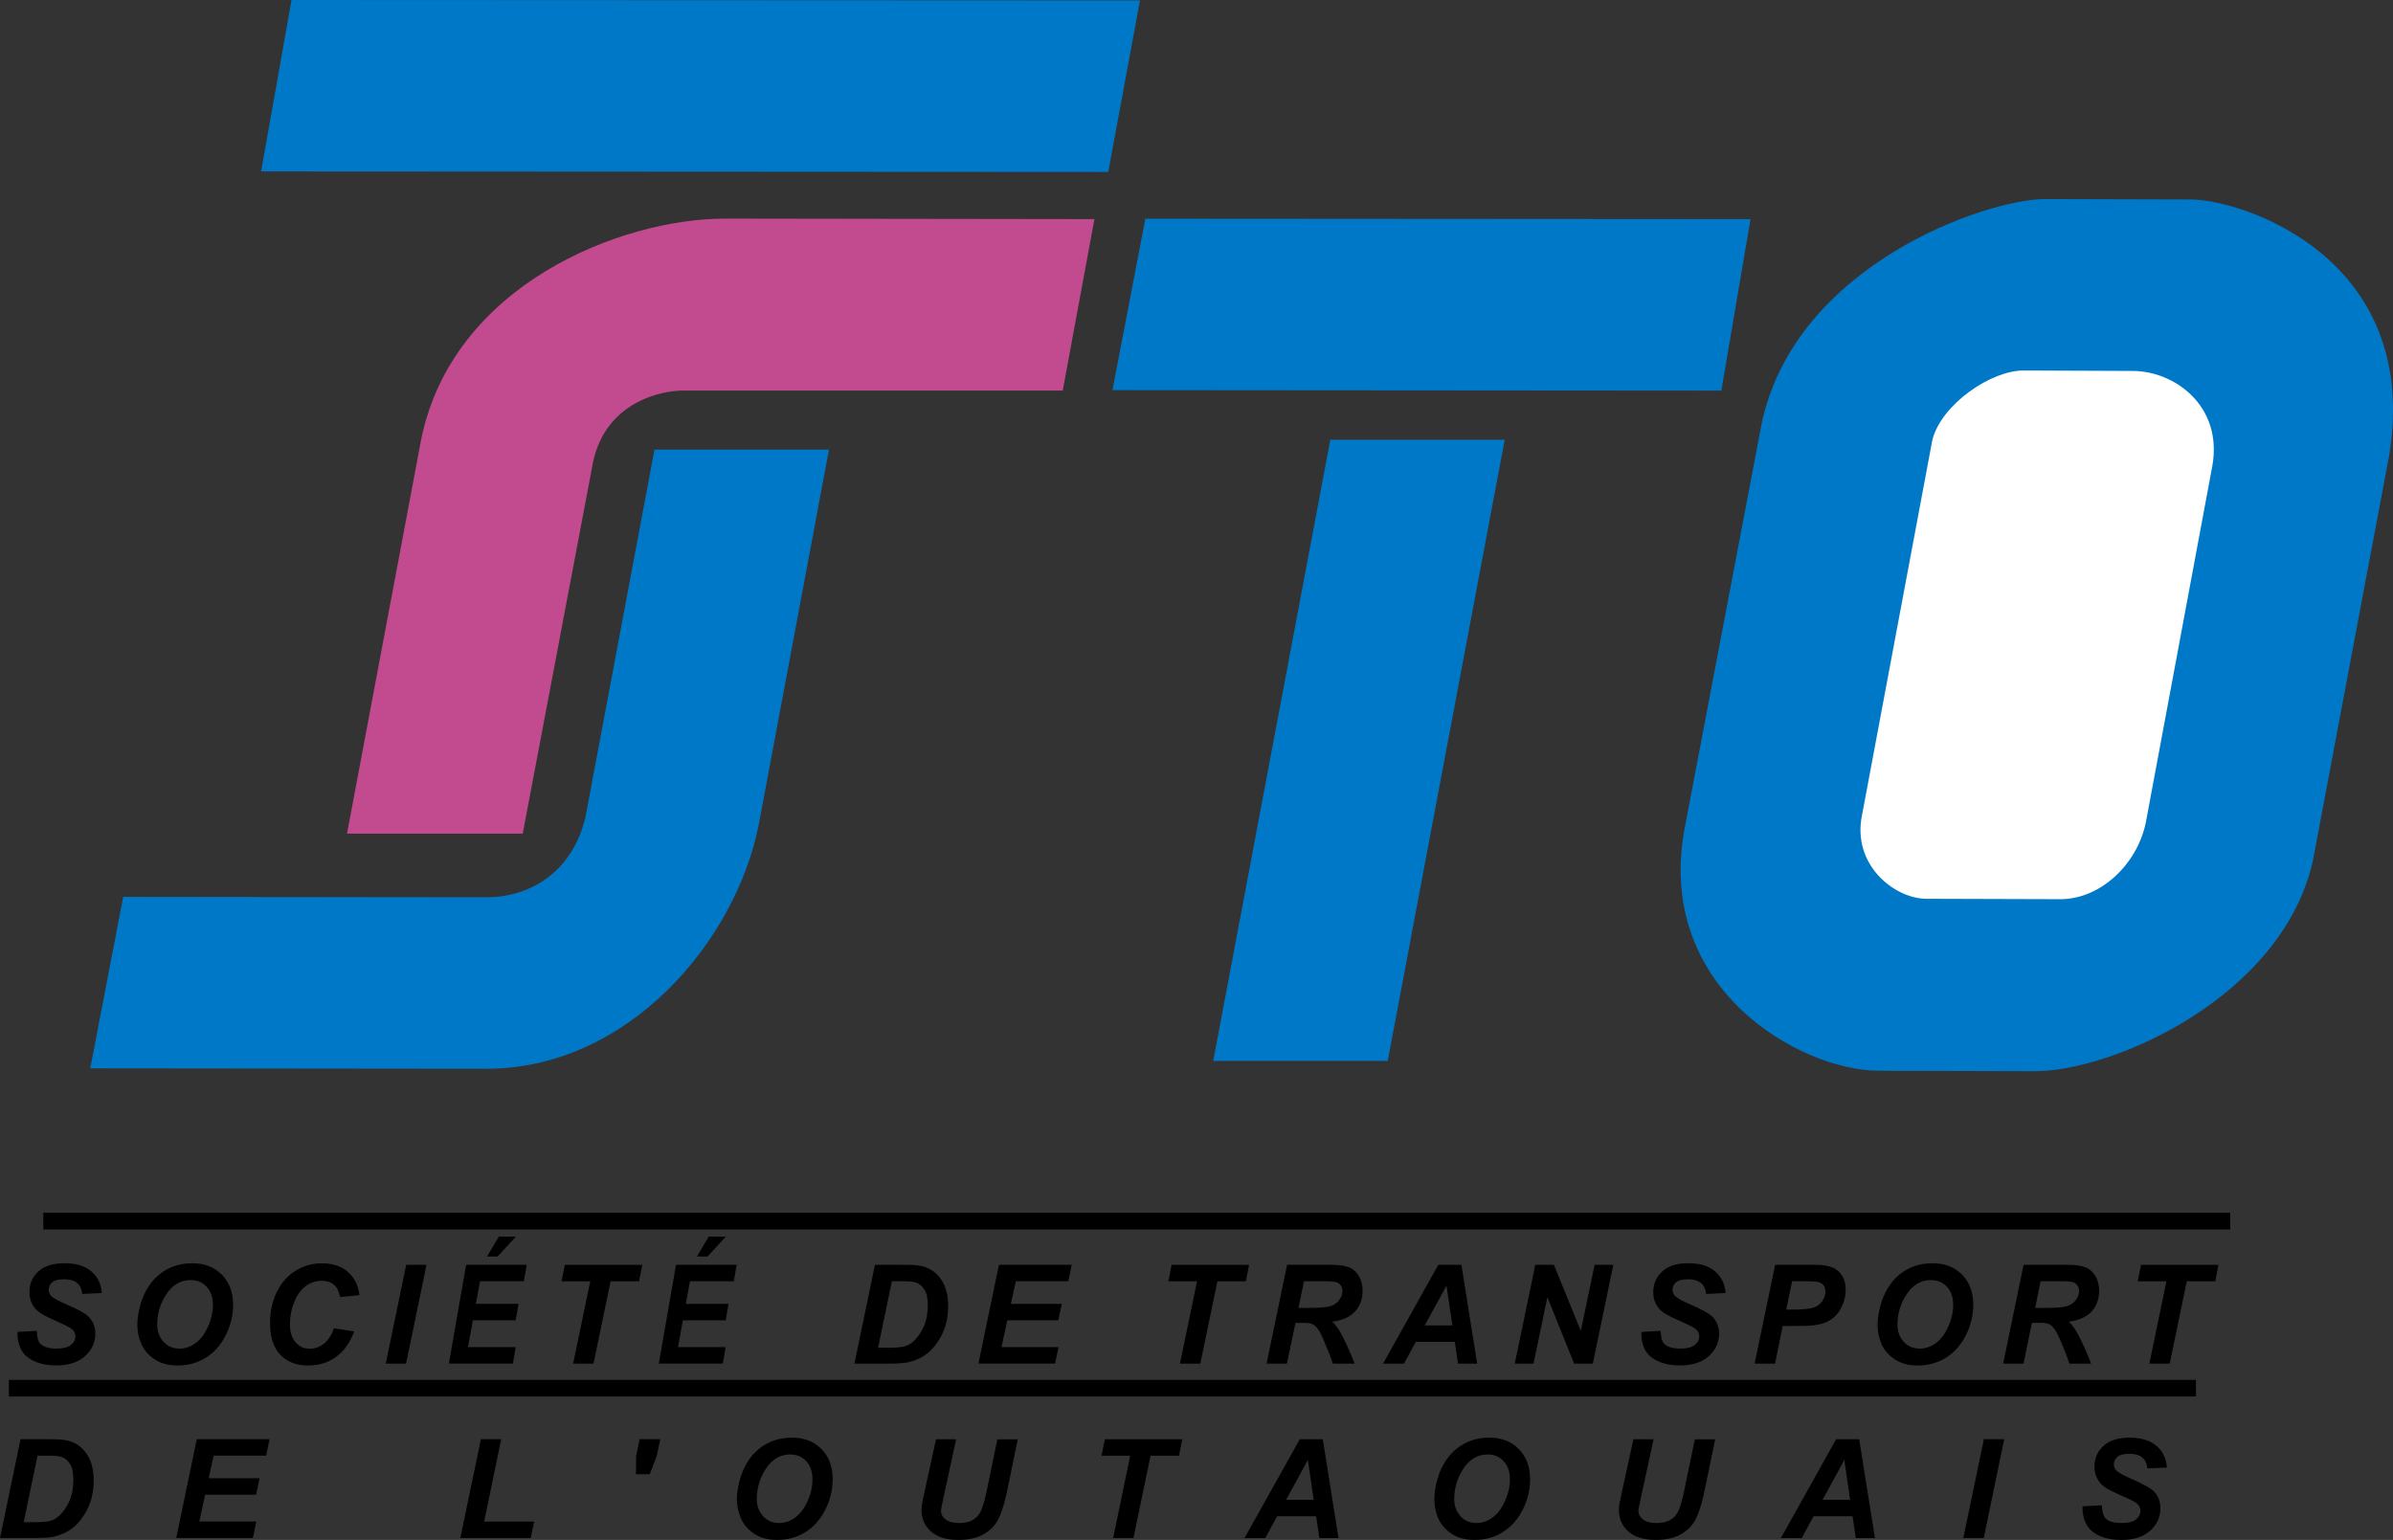 <?xml version="1.0" encoding="utf-8"?>
<!-- Generator: Adobe Illustrator 26.1.0, SVG Export Plug-In . SVG Version: 6.00 Build 0)  -->
<svg version="1.1" id="Calque_1" xmlns="http://www.w3.org/2000/svg" xmlns:xlink="http://www.w3.org/1999/xlink" x="0px" y="0px"
	 viewBox="0 0 594.8 382.79" style="enable-background:new 0 0 594.8 382.79;" xml:space="preserve">
<rect x="0" y="0" width="594.8" height="382.79" fill="#333333" stroke="none"/>
<style type="text/css">
	.st0{fill-rule:evenodd;clip-rule:evenodd;fill:#0078C8;}
	.st1{fill-rule:evenodd;clip-rule:evenodd;fill:#C24A8E;}
	.st2{fill-rule:evenodd;clip-rule:evenodd;fill:#FFFFFF;}
	.st3{fill-rule:evenodd;clip-rule:evenodd;}
</style>
<path class="st0" d="M374.01,109.32l-29.08,154.41h-43.37l29.1-154.41H374.01z M188.57,205.09l17.48-93.33h-43.37l-17.19,91.51
	c-3.29,13.61-13.82,19.78-24.63,19.78l-90.24-0.1l-8.18,42.62l98.51,0.1C156.13,265.67,182.84,233.99,188.57,205.09L188.57,205.09z
	 M418.83,205.41l19.03-100.06c8.39-39.7,56.06-55.85,70.39-55.87l36.2,0.1c12.66,0,57.25,14.23,49.44,63.4l-19,100.97
	c-7.55,33.79-49.54,52.34-69.17,52.33l-38.63-0.11C447.46,266.17,410.98,245.59,418.83,205.41L418.83,205.41z M275.46,42.74
	L64.9,42.62L72.46,0l210.89,0.1L275.46,42.74z M427.85,97.1l-151.34-0.12l8.18-42.61l150.42,0.1L427.85,97.1z M427.85,97.1"/>
<path class="st1" d="M180.25,54.34c-25.97,0-67.8,16.49-75.58,54.97l-18.42,97.92h43.68l17.49-92.42
	c2.89-13.44,14.5-17.41,21.83-17.72h94.9l7.88-42.62L180.25,54.34z M180.25,54.34L180.25,54.34z"/>
<path class="st2" d="M549.91,115.74l-16.55,88.74c-2.19,10.51-11.37,19.04-21.22,19.04l-33.45-0.1c-7.86-0.11-18.4-8.43-15.87-20.78
	l17.49-93.32c2.3-8.86,14.66-17.33,22.82-17.22l27.03,0.11C540.3,92.21,552.51,100.75,549.91,115.74z"/>
<rect x="10.76" y="301.47" width="543.59" height="4.14"/>
<rect x="2.2" y="343.01" width="543.62" height="4.14"/>
<path class="st3" d="M34.13,329.36c0-1.46,0.23-2.98,0.66-4.59c0.49-2.02,1.37-3.92,2.58-5.61c1.16-1.59,2.63-2.84,4.4-3.76
	c1.77-0.92,3.79-1.38,6.04-1.38c3.03,0,5.48,0.94,7.33,2.83c1.87,1.89,2.8,4.39,2.8,7.51c0,2.59-0.6,5.1-1.82,7.52
	c-1.21,2.42-2.85,4.3-4.93,5.6c-2.12,1.31-4.58,1.99-7.07,1.96c-2.27,0-4.17-0.52-5.74-1.57c-1.54-1.04-2.62-2.32-3.28-3.85
	C34.47,332.54,34.14,330.96,34.13,329.36L34.13,329.36z M502.96,338.97h-5.06l5.08-24.56h10.89c1.9,0,3.34,0.19,4.4,0.58
	c1.04,0.39,1.87,1.09,2.5,2.12c0.65,1.03,0.99,2.28,0.99,3.74c0,2.09-0.64,3.81-1.87,5.17c-1.26,1.35-3.16,2.2-5.69,2.53
	c0.65,0.57,1.26,1.34,1.82,2.29c1.14,1.92,2.37,4.64,3.76,8.14h-5.4c-0.76-2.19-1.61-4.35-2.55-6.47c-0.69-1.59-1.44-2.66-2.2-3.2
	c-0.49-0.32-1.32-0.48-2.5-0.48h-2.08L502.96,338.97z M466.69,329.36c0-1.46,0.22-2.98,0.65-4.59c0.5-2.02,1.38-3.92,2.6-5.61
	c1.14-1.59,2.61-2.84,4.37-3.76c1.76-0.92,3.79-1.38,6.06-1.38c3.01,0,5.46,0.94,7.32,2.83c1.84,1.89,2.78,4.39,2.78,7.51
	c-0.01,2.62-0.63,5.19-1.82,7.52c-1.21,2.42-2.86,4.3-4.93,5.6c-2.07,1.29-4.44,1.96-7.07,1.96c-2.27,0-4.16-0.52-5.71-1.57
	c-1.57-1.04-2.66-2.32-3.31-3.85C467.02,332.53,466.7,330.96,466.69,329.36L466.69,329.36z M441.19,338.97h-5.07l5.11-24.56h9.97
	c1.77,0,3.19,0.21,4.22,0.63c1.04,0.42,1.85,1.11,2.45,2.08c0.61,0.97,0.89,2.12,0.89,3.46c0,1.24-0.22,2.45-0.71,3.62
	c-0.48,1.17-1.06,2.11-1.75,2.82c-0.66,0.67-1.43,1.21-2.28,1.6c-0.8,0.36-1.86,0.64-3.23,0.82c-0.78,0.12-2.27,0.17-4.44,0.17
	h-3.24L441.19,338.97z M361.61,333.56h-9.7l-2.95,5.41h-5.19l13.74-24.56h5.74l3.91,24.56h-4.76L361.61,333.56z M319.87,338.97
	h-5.05l5.09-24.56h10.89c1.88,0,3.34,0.19,4.38,0.58c1.05,0.39,1.88,1.09,2.53,2.12c0.64,1.03,0.97,2.28,0.97,3.74
	c0,2.09-0.64,3.81-1.88,5.17c-1.24,1.35-3.13,2.2-5.66,2.53c0.64,0.57,1.25,1.34,1.82,2.29c1.12,1.92,2.38,4.64,3.75,8.14h-5.41
	c-0.44-1.39-1.29-3.54-2.55-6.47c-0.69-1.59-1.43-2.66-2.21-3.2c-0.48-0.32-1.31-0.48-2.48-0.48h-2.05L319.87,338.97z
	 M212.38,338.97l5.09-24.56h6.62c1.84,0,3.01,0.03,3.51,0.08c1.02,0.1,1.93,0.31,2.73,0.62c0.79,0.32,1.53,0.75,2.18,1.32
	c0.64,0.56,1.21,1.24,1.69,2.04c0.47,0.79,0.83,1.71,1.09,2.73c0.27,1.04,0.39,2.17,0.39,3.4c0,2.64-0.5,4.99-1.5,7.04
	c-1.01,2.05-2.27,3.68-3.8,4.88c-1.18,0.94-2.68,1.64-4.52,2.09c-1.05,0.24-2.67,0.36-4.83,0.36H212.38z M176.17,307.39h4.25
	l-4.55,4.95h-2.63L176.17,307.39z M124,307.39h4.24l-4.55,4.95h-2.63L124,307.39z M4.34,331.09l4.8-0.26
	c0.07,1.53,0.33,2.57,0.78,3.09c0.76,0.87,2.12,1.31,4.12,1.31c1.64,0,2.85-0.3,3.59-0.89c0.73-0.6,1.11-1.31,1.11-2.15
	c0-0.72-0.33-1.41-0.91-1.84c-0.43-0.38-1.59-0.97-3.51-1.8c-1.89-0.83-3.31-1.53-4.17-2.08c-0.87-0.53-1.58-1.27-2.07-2.16
	c-0.52-0.95-0.78-2.02-0.76-3.11c0-2.06,0.73-3.78,2.22-5.15c1.49-1.36,3.67-2.04,6.49-2.04c2.85,0,5.08,0.67,6.67,2.03
	c1.56,1.34,2.45,3.14,2.6,5.38l-4.85,0.22c-0.12-1.17-0.55-2.07-1.26-2.7c-0.73-0.63-1.79-0.94-3.21-0.94
	c-1.39,0-2.38,0.24-2.98,0.73c-0.56,0.45-0.89,1.14-0.88,1.86c-0.01,0.67,0.29,1.32,0.81,1.75c0.56,0.47,1.76,1.11,3.64,1.93
	c2.83,1.22,4.62,2.21,5.38,2.97c1.16,1.12,1.74,2.56,1.74,4.31c0,2.18-0.86,4.02-2.58,5.57c-1.69,1.53-4.09,2.3-7.12,2.3
	c-2.12,0-3.94-0.36-5.48-1.06c-1.57-0.71-2.65-1.69-3.29-2.94C4.57,334.07,4.27,332.59,4.34,331.09L4.34,331.09z M539.3,338.97
	h-5.06l4.24-20.46h-7.12l0.81-4.09h19.25l-0.81,4.09h-7.07L539.3,338.97z M505.85,325.12h2.65c2.73,0,4.52-0.17,5.41-0.48
	c0.84-0.29,1.57-0.82,2.09-1.53c0.51-0.69,0.76-1.42,0.76-2.19c0.03-0.83-0.39-1.6-1.11-2.02c-0.43-0.27-1.41-0.4-2.91-0.4h-5.53
	L505.85,325.12z M471.63,329.27c0,1.69,0.51,3.11,1.55,4.26c1.03,1.14,2.37,1.71,4.04,1.71c1.37,0,2.68-0.45,3.92-1.35
	c1.26-0.91,2.3-2.27,3.11-4.11c0.79-1.67,1.21-3.5,1.24-5.35c0-1.94-0.53-3.46-1.57-4.57c-1.04-1.11-2.35-1.66-3.94-1.66
	c-2.48,0-4.48,1.16-6.02,3.46C472.43,323.91,471.62,326.56,471.63,329.27L471.63,329.27z M443.97,325.53h1.57
	c2.65,0,4.42-0.17,5.31-0.5c0.88-0.33,1.59-0.86,2.1-1.59c0.5-0.73,0.76-1.53,0.76-2.41c0.02-0.51-0.11-1.01-0.38-1.44
	c-0.28-0.39-0.67-0.67-1.12-0.83c-0.46-0.17-1.51-0.26-3.16-0.26h-3.61L443.97,325.53z M407.97,331.09l4.8-0.26
	c0.06,1.53,0.32,2.57,0.78,3.09c0.75,0.87,2.11,1.31,4.12,1.31c1.64,0,2.84-0.3,3.59-0.89c0.73-0.6,1.11-1.31,1.11-2.15
	c0-0.72-0.33-1.41-0.91-1.84c-0.43-0.38-1.61-0.97-3.52-1.8c-1.9-0.83-3.29-1.53-4.18-2.08c-0.87-0.53-1.58-1.28-2.08-2.16
	c-0.52-0.95-0.77-2.02-0.75-3.11c0-2.06,0.75-3.78,2.24-5.15c1.49-1.36,3.63-2.04,6.47-2.04c2.86,0,5.08,0.67,6.66,2.03
	c1.58,1.34,2.45,3.14,2.62,5.38l-4.85,0.22c-0.12-1.17-0.55-2.07-1.28-2.7c-0.72-0.63-1.78-0.94-3.2-0.94
	c-1.39,0-2.37,0.24-2.97,0.73c-0.57,0.45-0.9,1.14-0.89,1.86c0,0.7,0.26,1.28,0.82,1.75c0.54,0.47,1.76,1.11,3.62,1.93
	c2.82,1.22,4.61,2.21,5.4,2.97c1.14,1.12,1.73,2.56,1.73,4.31c0,2.18-0.86,4.02-2.58,5.57c-1.71,1.53-4.09,2.3-7.14,2.3
	c-2.11,0-3.94-0.36-5.48-1.06c-1.54-0.71-2.64-1.69-3.27-2.94C408.2,334.16,407.91,332.72,407.97,331.09L407.97,331.09z
	 M395.91,338.97h-4.65l-6.64-16.52l-3.46,16.52h-4.65l5.1-24.56h4.63l6.68,16.42l3.44-16.42H401L395.91,338.97z M361,329.47
	l-1.46-9.9l-5.41,9.9H361z M322.74,325.12h2.68c2.72,0,4.52-0.17,5.41-0.48c0.83-0.29,1.56-0.82,2.08-1.53
	c0.51-0.69,0.76-1.42,0.76-2.19c0.04-0.82-0.38-1.6-1.1-2.02c-0.44-0.27-1.41-0.4-2.91-0.4h-5.54L322.74,325.12z M298.35,338.97
	h-5.06l4.24-20.46h-7.12l0.81-4.09h19.25l-0.81,4.09h-7.07L298.35,338.97z M243.2,338.97l5.09-24.56h18.1l-0.86,4.09h-13.05
	l-1.21,5.61h12.64l-0.86,4.09h-12.68l-1.44,6.67h14.17l-0.86,4.09H243.2z M218.25,335.03h2.56c1.83,0,3.17-0.11,4-0.35
	c0.84-0.22,1.59-0.65,2.29-1.28c0.97-0.9,1.8-2.1,2.49-3.61c0.68-1.51,1.02-3.28,1.02-5.32c0-1.74-0.28-3.04-0.85-3.92
	c-0.57-0.87-1.26-1.46-2.08-1.75c-0.57-0.21-1.61-0.3-3.1-0.3h-2.9L218.25,335.03z M163.75,338.97l4.28-24.56h15.07l-0.71,4.09
	h-10.9l-1.01,5.61h10.6l-0.71,4.09h-10.64l-1.2,6.67h11.83l-0.71,4.09H163.75z M147.52,338.97h-5.06l4.25-20.46h-7.13l0.81-4.09
	h19.26l-0.81,4.09h-7.07L147.52,338.97z M111.57,338.97l4.29-24.56h15.06l-0.71,4.09h-10.89l-1.04,5.61h10.61l-0.71,4.09h-10.64
	l-1.21,6.67h11.85l-0.7,4.09H111.57z M95.88,338.97l5.08-24.56h5.05l-5.08,24.56H95.88z M82.99,330.18l5.05,0.78
	c-1.01,2.74-2.47,4.85-4.47,6.3c-1.97,1.44-4.29,2.18-6.95,2.18c-2.98,0-5.3-0.91-7-2.72c-1.67-1.8-2.5-4.44-2.5-7.87
	c0-2.8,0.55-5.35,1.67-7.67c1.14-2.31,2.7-4.09,4.7-5.31c1.96-1.22,4.23-1.86,6.54-1.84c2.65,0,4.8,0.71,6.42,2.13
	c1.64,1.41,2.6,3.34,2.9,5.79l-4.8,0.47c-0.28-1.42-0.81-2.45-1.57-3.09c-0.76-0.63-1.77-0.95-3.03-0.95c-1.39,0-2.7,0.42-3.92,1.28
	c-1.19,0.85-2.18,2.19-2.88,3.99c-0.71,1.72-1.08,3.57-1.09,5.43c0,1.97,0.46,3.49,1.39,4.57c0.93,1.08,2.1,1.62,3.51,1.62
	c1.31,0,2.5-0.43,3.59-1.28C81.63,333.1,82.44,331.85,82.99,330.18L82.99,330.18z M39.08,329.27c0,1.69,0.5,3.11,1.54,4.26
	c1.04,1.14,2.38,1.71,4.04,1.71c1.36,0,2.68-0.45,3.92-1.35c1.27-0.91,2.3-2.27,3.11-4.11c0.79-1.67,1.22-3.5,1.24-5.35
	c0-1.94-0.53-3.46-1.57-4.57c-1.04-1.11-2.35-1.66-3.94-1.66c-2.48,0-4.5,1.16-6.04,3.46C39.87,323.91,39.06,326.56,39.08,329.27
	L39.08,329.27z M0,382.32l5.1-24.56h6.62c1.84,0,3.01,0.03,3.51,0.09c1.01,0.1,1.92,0.32,2.73,0.62c0.78,0.32,1.51,0.76,2.17,1.32
	c0.63,0.56,1.21,1.24,1.69,2.04c0.46,0.78,0.84,1.69,1.09,2.73c0.25,1.04,0.38,2.18,0.38,3.38c0,2.66-0.5,5.01-1.49,7.05
	c-1.01,2.04-2.27,3.69-3.81,4.88c-1.16,0.93-2.68,1.63-4.52,2.09c-1.04,0.24-2.65,0.35-4.82,0.35L0,382.32L0,382.32z M460.47,376.92
	h-9.7l-2.93,5.41h-5.18l13.72-24.56h5.74l3.91,24.56h-4.75L460.47,376.92z M356.52,372.73c0-1.47,0.21-2.99,0.64-4.6
	c0.51-2.02,1.39-3.92,2.61-5.61c1.15-1.59,2.62-2.84,4.38-3.76c1.77-0.92,3.77-1.39,6.05-1.39c3.02,0,5.46,0.96,7.32,2.83
	c1.86,1.9,2.8,4.4,2.8,7.52c0,2.59-0.6,5.09-1.82,7.52c-1.21,2.43-2.86,4.3-4.94,5.6c-2.07,1.31-4.43,1.95-7.06,1.95
	c-2.27,0-4.18-0.5-5.72-1.55c-1.46-0.93-2.61-2.27-3.31-3.85C356.84,375.91,356.52,374.32,356.52,372.73L356.52,372.73z
	 M327.14,376.92h-9.69l-2.95,5.41h-5.17l13.74-24.56h5.72l3.91,24.56h-4.76L327.14,376.92z M183.16,372.73
	c0-1.47,0.21-2.99,0.66-4.6c0.5-2.02,1.38-3.92,2.59-5.61c1.15-1.58,2.66-2.86,4.4-3.76c1.77-0.92,3.78-1.39,6.04-1.39
	c3.02,0,5.47,0.96,7.33,2.83c1.87,1.9,2.79,4.4,2.79,7.52c0,2.59-0.61,5.09-1.81,7.52c-1.21,2.43-2.86,4.3-4.94,5.6
	c-2.08,1.31-4.43,1.95-7.06,1.95c-2.27,0-4.19-0.5-5.73-1.55c-1.54-1.04-2.64-2.33-3.29-3.85
	C183.5,375.91,183.17,374.33,183.16,372.73L183.16,372.73z M5.89,378.39h2.55c1.84,0,3.18-0.1,4.02-0.33
	c0.85-0.24,1.64-0.68,2.27-1.29c0.99-0.91,1.82-2.1,2.5-3.61c0.68-1.51,1.01-3.29,1.01-5.32c0-1.73-0.28-3.04-0.83-3.93
	c-0.58-0.86-1.27-1.44-2.1-1.75c-0.56-0.21-1.59-0.3-3.08-0.3h-2.9L5.89,378.39z M517.62,374.44l4.8-0.25
	c0.08,1.55,0.35,2.56,0.81,3.11c0.74,0.86,2.1,1.29,4.09,1.29c1.66,0,2.86-0.29,3.59-0.88c0.75-0.6,1.11-1.32,1.11-2.15
	c0-0.73-0.34-1.41-0.91-1.85c-0.4-0.37-1.59-0.96-3.48-1.79c-1.92-0.83-3.31-1.51-4.2-2.07c-0.88-0.55-1.57-1.29-2.07-2.18
	c-0.53-0.95-0.79-2.02-0.76-3.11c0-2.06,0.76-3.78,2.25-5.15c1.49-1.36,3.63-2.04,6.47-2.04c2.88,0,5.1,0.68,6.67,2.02
	c1.59,1.37,2.45,3.16,2.6,5.42l-4.85,0.2c-0.1-1.16-0.52-2.08-1.26-2.69c-0.72-0.62-1.77-0.94-3.18-0.94
	c-1.39,0-2.38,0.25-2.98,0.75c-0.58,0.44-0.92,1.12-0.91,1.85c0,0.71,0.28,1.29,0.83,1.75c0.55,0.49,1.77,1.11,3.64,1.93
	c2.8,1.23,4.59,2.21,5.38,2.97c1.16,1.12,1.72,2.55,1.72,4.31c0,2.18-0.83,4.02-2.55,5.56c-1.72,1.54-4.09,2.3-7.15,2.3
	c-2.12,0-3.94-0.35-5.49-1.06c-1.54-0.69-2.62-1.68-3.25-2.93C517.87,377.53,517.59,376.08,517.62,374.44L517.62,374.44z
	 M488,382.32l5.11-24.56h5.05l-5.08,24.56H488z M459.86,372.82l-1.44-9.91l-5.4,9.91H459.86z M406,357.77h5.01l-2.9,13.36l-0.7,3.29
	c-0.07,0.35-0.13,0.7-0.17,1.06c0,0.91,0.39,1.64,1.16,2.23c0.77,0.61,1.89,0.88,3.36,0.88c1.33,0,2.41-0.22,3.27-0.68
	c0.86-0.46,1.53-1.15,2.01-2.05c0.48-0.91,0.96-2.47,1.44-4.64l2.79-13.44h5.05l-2.88,13.92c-0.62,2.72-1.33,4.8-2.12,6.24
	c-0.8,1.44-2,2.61-3.63,3.51c-1.62,0.89-3.66,1.34-6.15,1.34c-2.95,0-5.23-0.69-6.8-2.1c-1.58-1.41-2.36-3.22-2.36-5.43
	c0.03-0.46,0.07-0.94,0.15-1.47c0.07-0.35,0.28-1.36,0.63-3.04L406,357.77z M361.46,372.62c0,1.69,0.5,3.11,1.54,4.26
	c1.03,1.15,2.37,1.71,4.04,1.71c1.35,0,2.67-0.44,3.92-1.34c1.25-0.91,2.29-2.27,3.11-4.12c0.82-1.82,1.24-3.61,1.24-5.35
	c0-1.93-0.54-3.46-1.57-4.56c-1.03-1.11-2.35-1.67-3.95-1.67c-2.47,0-4.47,1.16-6.01,3.46
	C362.26,367.26,361.45,369.91,361.46,372.62L361.46,372.62z M326.53,372.82l-1.45-9.91l-5.41,9.91H326.53z M281.73,382.32h-5.05
	l4.24-20.46h-7.12l0.81-4.09h19.25l-0.81,4.09h-7.07L281.73,382.32z M232.65,357.77h5l-2.89,13.36l-0.69,3.29
	c-0.08,0.35-0.14,0.7-0.18,1.06c0,0.91,0.38,1.64,1.16,2.23c0.77,0.61,1.88,0.88,3.35,0.88c1.33,0,2.43-0.22,3.28-0.68
	c0.86-0.46,1.53-1.15,2.01-2.05c0.47-0.91,0.95-2.47,1.44-4.64l2.78-13.44h5.07l-2.88,13.92c-0.62,2.72-1.33,4.8-2.12,6.24
	c-0.79,1.44-2.01,2.61-3.62,3.51c-1.62,0.89-3.67,1.34-6.15,1.34c-2.97,0-5.23-0.69-6.81-2.1c-1.57-1.41-2.36-3.22-2.36-5.43
	c0.03-0.49,0.08-0.98,0.15-1.47c0.07-0.35,0.29-1.36,0.63-3.04L232.65,357.77z M188.11,372.62c0,1.69,0.52,3.11,1.54,4.26
	c1.04,1.15,2.38,1.71,4.04,1.71c1.36,0,2.68-0.44,3.93-1.34c1.25-0.91,2.29-2.27,3.11-4.12c0.79-1.67,1.2-3.5,1.22-5.35
	c0-1.93-0.52-3.46-1.55-4.56c-1.04-1.11-2.36-1.67-3.95-1.67c-2.47,0-4.48,1.16-6.03,3.46C188.9,367.26,188.1,369.91,188.11,372.62
	L188.11,372.62z M158.07,366.46l0.05-4.55l0.87-4.15h5.13l-0.88,4.15l-1.73,4.55H158.07z M114.42,382.32l5.11-24.56h5.05
	l-4.24,20.47h12.43l-0.86,4.09H114.42z M43.81,382.32l5.1-24.56H67l-0.86,4.09H53.1l-1.24,5.61h12.66l-0.86,4.09H50.98l-1.44,6.67
	h14.17l-0.86,4.09H43.81z M43.81,382.32L43.81,382.32z"/>
</svg>
